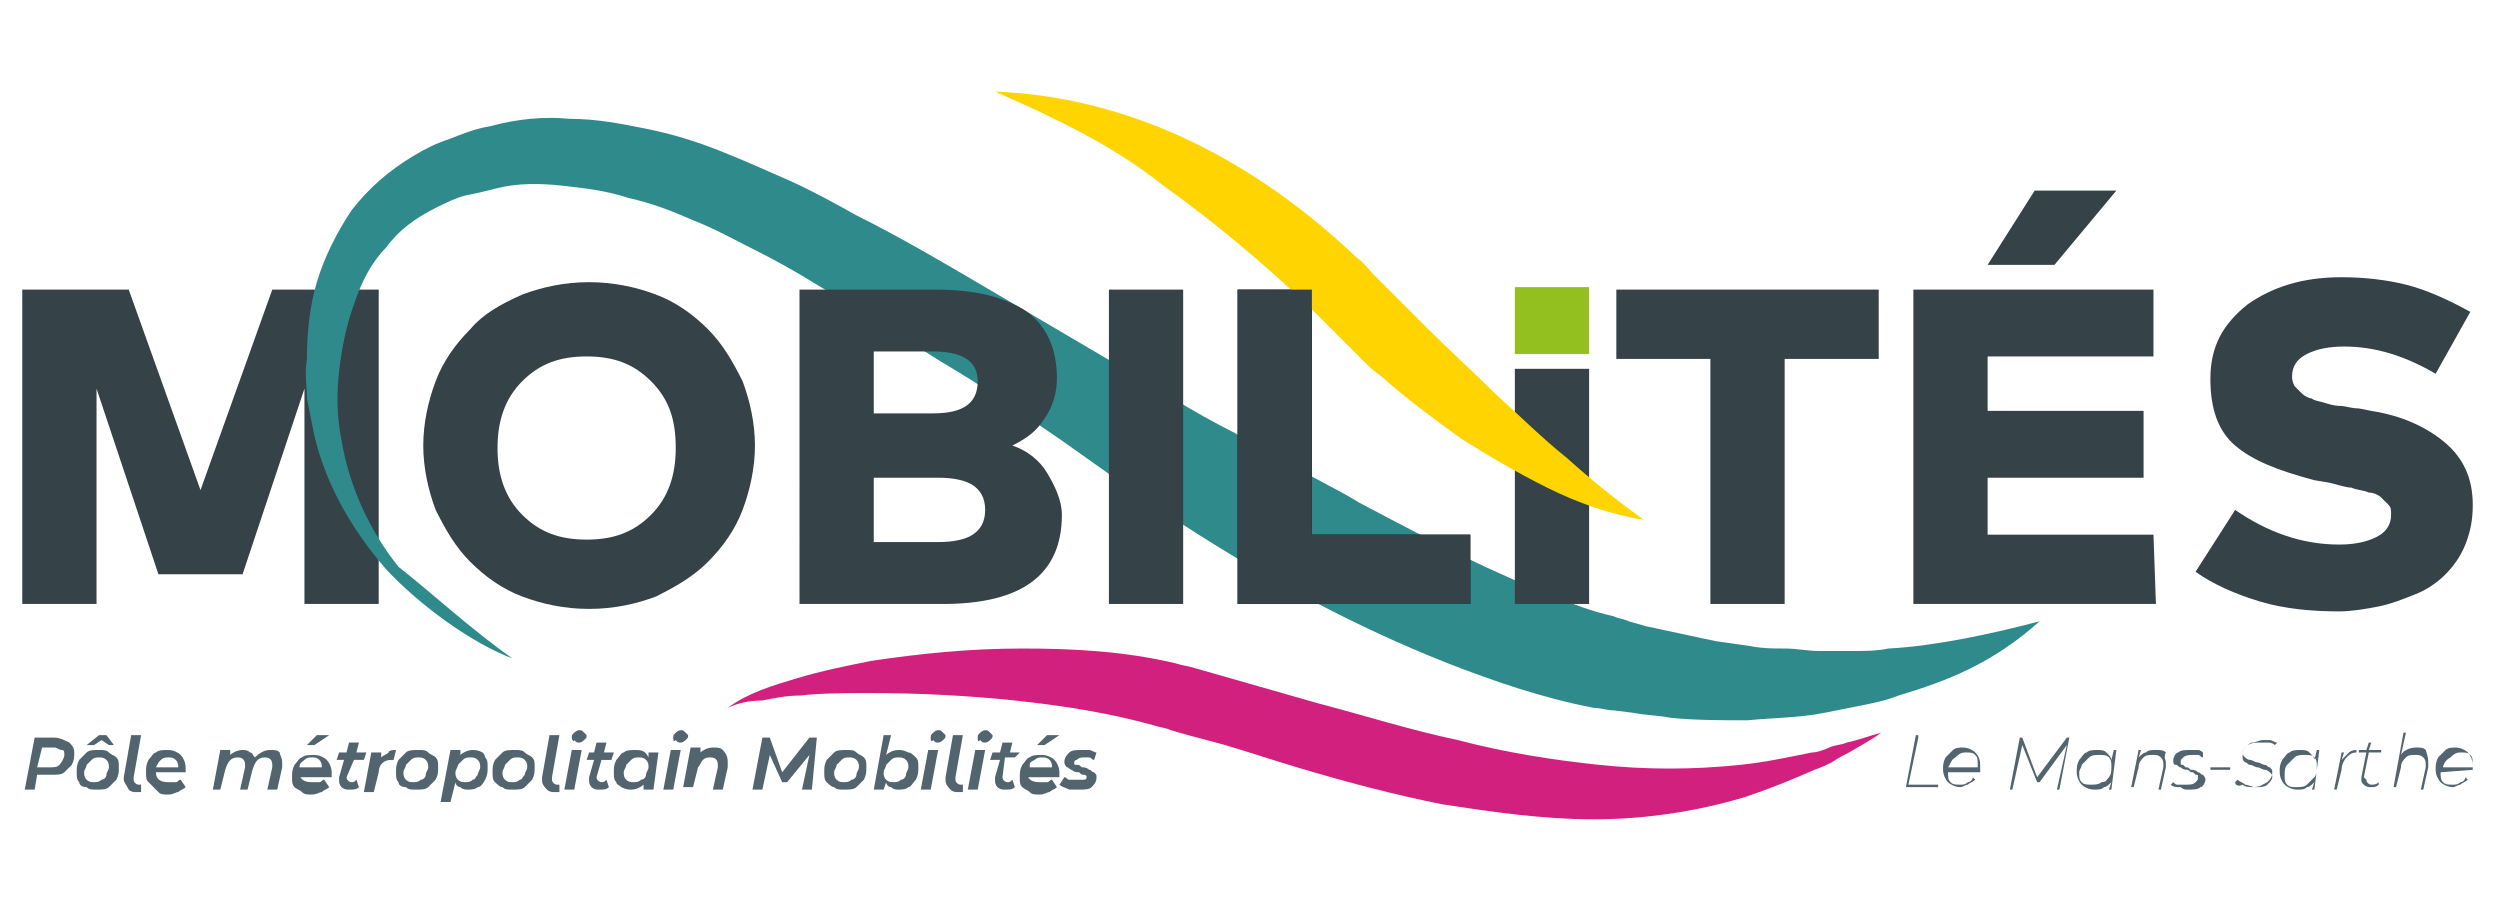<?xml version="1.0" encoding="utf-8"?>
<!-- Generator: Adobe Illustrator 27.3.1, SVG Export Plug-In . SVG Version: 6.00 Build 0)  -->
<svg version="1.1" id="Calque_1" xmlns="http://www.w3.org/2000/svg" xmlns:xlink="http://www.w3.org/1999/xlink" x="0px" y="0px"
	 viewBox="0 0 101 37" style="enable-background:new 0 0 101 37;" xml:space="preserve">
<style type="text/css">
	.st0{fill:#354248;}
	.st1{fill:#2F8A8C;}
	.st2{fill:#D2207E;}
	.st3{fill:#FFD400;}
	.st4{fill:#93C01F;}
	.st5{fill:#52646D;}
</style>
<g>
	<path class="st0" d="M15.3,24.4h-3v-8.7l-2.5,7.5H6.4l-2.5-7.5v8.7h-3V11.7h4.3l2.9,8.1l2.9-8.1h4.3L15.3,24.4L15.3,24.4z"/>
	<path class="st1" d="M20.7,26.6C19.1,26,17,24.5,15.6,23c-1.3-1.5-2.4-3.3-2.9-5.4c-0.1-0.5-0.2-1-0.3-1.5c0-0.5-0.1-1,0-1.6
		c0-1,0.1-2.1,0.4-3.1c0.3-1,0.8-2,1.4-2.9c0.7-0.9,1.5-1.6,2.5-2.2c0.5-0.3,0.9-0.5,1.5-0.7c0.5-0.2,1-0.4,1.6-0.5
		C20.9,4.8,22,4.7,23,4.8c1.1,0,2.1,0.2,3.1,0.4s2,0.5,3,0.9c1,0.4,1.9,0.8,2.8,1.2c0.9,0.4,1.8,0.9,2.7,1.4
		c1.8,0.9,3.5,1.9,5.2,2.9c1.7,1,3.4,2,5.1,3l2.5,1.5c0.8,0.5,1.7,1,2.5,1.4c0.8,0.5,1.7,0.9,2.5,1.4c0.8,0.5,1.7,0.9,2.5,1.4
		c1.7,0.9,3.4,1.8,5.1,2.6c0.9,0.4,1.7,0.8,2.6,1.1c0.9,0.4,1.7,0.7,2.6,0.9c0.2,0.1,0.4,0.1,0.6,0.2l0.7,0.2
		c0.5,0.1,0.9,0.2,1.4,0.3c0.5,0.1,0.9,0.2,1.4,0.3l0.7,0.1l0.7,0.1c0.5,0.1,0.9,0.1,1.4,0.1c0.5,0,0.9,0.1,1.4,0.1
		c0.5,0,0.9,0,1.4,0c0.5,0,0.9,0,1.4-0.1c1.9-0.1,4.2-0.6,6.1-1.1l0,0c-1.9,1.7-3.7,2.4-5.7,3c-0.5,0.2-1,0.3-1.5,0.4
		c-0.5,0.1-1,0.2-1.5,0.3c-1,0.2-2.1,0.2-3.1,0.3c-1,0-2.1,0-3.1-0.1c-0.5-0.1-1-0.1-1.5-0.2l-0.8-0.1c-0.3,0-0.5-0.1-0.8-0.1
		c-2.1-0.4-4.1-1.1-5.9-1.8c-3.8-1.5-7.3-3.4-10.7-5.6c-0.8-0.5-1.7-1.1-2.5-1.7l-2.4-1.7c-1.6-1.1-3.2-2.2-4.9-3.2
		c-1.6-1-3.3-2.1-5-3.1c-0.8-0.5-1.7-1-2.5-1.4c-0.8-0.4-1.7-0.9-2.5-1.2c-0.9-0.4-1.7-0.7-2.6-0.9c-0.9-0.3-1.8-0.4-2.7-0.5
		c-0.9-0.1-1.8-0.1-2.6,0.1c-0.4,0.1-0.8,0.2-1.3,0.3c-0.4,0.1-0.8,0.3-1.2,0.5c-0.8,0.4-1.5,0.9-2,1.6c-0.6,0.6-1,1.4-1.3,2.3
		c-0.3,0.8-0.5,1.8-0.6,2.7c-0.1,0.9-0.1,1.8,0.1,2.8c0.3,1.8,1.1,3.6,2.3,5.1C17.5,24,19,25.4,20.7,26.6L20.7,26.6z"/>
	<path class="st0" d="M64.2,24.4h-3v-9.5h3V24.4z"/>
	<path d="M59.5,24.4h-9.5V11.7h3v9.9h6.4V24.4z"/>
	<path class="st2" d="M29.4,28.6c0.8-0.6,1.8-0.9,2.8-1.2c1-0.3,2-0.5,3-0.7c2-0.3,4-0.5,6.1-0.5c2,0,4.1,0.1,6.2,0.6
		c0.3,0.1,0.5,0.1,0.8,0.2l0.7,0.2l1.4,0.4l2.8,0.8c1.9,0.5,3.8,1.1,5.7,1.5c1.9,0.5,3.8,0.8,5.7,1c1.9,0.2,3.8,0.2,5.7,0
		c1-0.1,1.9-0.3,2.9-0.5c0.2,0,0.5-0.1,0.7-0.2c0.2-0.1,0.5-0.1,0.7-0.2c0.5-0.1,1-0.3,1.4-0.4c-0.4,0.3-0.8,0.5-1.3,0.8
		c-0.2,0.1-0.4,0.2-0.7,0.4c-0.2,0.1-0.4,0.2-0.7,0.3c-0.9,0.4-1.9,0.8-2.8,1.1c-2,0.6-4.1,0.9-6.1,0.9c-2.1,0-4.1-0.3-6.1-0.6
		c-2-0.4-3.9-0.9-5.9-1.5c-1-0.3-1.9-0.6-2.9-0.9L48,29.7l-0.7-0.2c-0.2-0.1-0.4-0.1-0.7-0.2c-1.8-0.5-3.7-0.8-5.6-1
		c-1.9-0.2-3.9-0.3-5.8-0.3c-1,0-2,0-2.9,0.1c-0.5,0-1,0.1-1.5,0.2C30.3,28.3,29.8,28.4,29.4,28.6z"/>
	<path class="st3" d="M40.2,3.7c2.7,0.1,5.4,0.8,7.9,2c2.5,1.2,4.7,2.8,6.7,4.7c0.3,0.2,0.5,0.5,0.7,0.7c0.2,0.2,0.5,0.5,0.7,0.7
		l1.4,1.4c0.9,0.9,1.9,1.8,2.8,2.7c1,0.9,1.9,1.8,2.9,2.6c1,0.9,2,1.7,3.1,2.5c-1.3-0.2-2.7-0.7-3.9-1.3c-1.2-0.6-2.4-1.3-3.5-2
		c-1.1-0.8-2.2-1.6-3.2-2.5c-0.3-0.2-0.5-0.4-0.8-0.7c-0.2-0.2-0.5-0.5-0.7-0.7c-0.2-0.2-0.5-0.5-0.7-0.7c-0.2-0.2-0.5-0.5-0.7-0.7
		c-1.9-1.8-3.8-3.4-5.9-4.9C45,5.9,42.7,4.8,40.2,3.7z"/>
	<path class="st0" d="M98.4,15.1C97.2,14.4,96,14,94.7,14c-0.6,0-1.1,0.1-1.5,0.3s-0.6,0.5-0.6,0.9c0,0.1,0,0.2,0.1,0.4
		c0.1,0.1,0.2,0.2,0.3,0.3c0.1,0.1,0.3,0.2,0.4,0.2c0.1,0.1,0.3,0.1,0.6,0.2c0.3,0.1,0.5,0.1,0.6,0.1c0.1,0,0.4,0.1,0.7,0.1l0.5,0.1
		c1.3,0.2,2.3,0.7,3,1.3c0.7,0.6,1.1,1.4,1.1,2.5c0,0.6-0.1,1.1-0.3,1.6c-0.2,0.5-0.5,0.9-0.8,1.2c-0.3,0.3-0.7,0.6-1.2,0.8
		c-0.5,0.2-1,0.4-1.5,0.5c-0.5,0.1-1.1,0.2-1.6,0.2c-1.1,0-2.2-0.1-3.2-0.4c-1-0.3-1.9-0.7-2.6-1.2l1.6-2.5c1.3,0.9,2.7,1.4,4.2,1.4
		c0.6,0,1.1-0.1,1.5-0.3s0.6-0.5,0.6-0.9c0-0.2,0-0.3-0.1-0.4c-0.1-0.1-0.2-0.2-0.3-0.3c-0.1-0.1-0.3-0.2-0.5-0.2
		c-0.2-0.1-0.5-0.1-0.7-0.2c-0.2,0-0.5-0.1-0.9-0.2l-0.6-0.1C92,19,91,18.6,90.3,18c-0.7-0.6-1-1.5-1-2.7c0-1.3,0.5-2.2,1.5-3
		c1-0.7,2.2-1.1,3.8-1.1c0.9,0,1.8,0.1,2.6,0.3c0.8,0.2,1.7,0.6,2.6,1.1L98.4,15.1z"/>
	<path class="st0" d="M21.1,11.9c0.8-0.3,1.7-0.5,2.7-0.5c1,0,1.9,0.2,2.7,0.5c0.8,0.3,1.5,0.8,2.1,1.4c0.6,0.6,1,1.3,1.4,2.1
		c0.3,0.8,0.5,1.7,0.5,2.6c0,0.9-0.2,1.8-0.5,2.6c-0.3,0.8-0.8,1.5-1.4,2.1c-0.6,0.6-1.3,1-2.1,1.4c-0.8,0.3-1.7,0.5-2.7,0.5
		c-1,0-1.9-0.2-2.7-0.5c-0.8-0.3-1.5-0.8-2.1-1.4c-0.6-0.6-1-1.3-1.4-2.1c-0.3-0.8-0.5-1.7-0.5-2.6c0-0.9,0.2-1.8,0.5-2.6
		c0.3-0.8,0.8-1.5,1.4-2.1C19.5,12.7,20.2,12.3,21.1,11.9z M26.3,15.4c-0.7-0.7-1.5-1-2.6-1s-1.9,0.3-2.6,1c-0.7,0.7-1,1.6-1,2.7
		c0,1.1,0.3,2,1,2.7c0.7,0.7,1.5,1,2.6,1s1.9-0.3,2.6-1c0.7-0.7,1-1.6,1-2.7C27.3,16.9,27,16.1,26.3,15.4z"/>
	<path class="st0" d="M75.9,14.5h-3.8v9.9h-3v-9.9h-3.8v-2.8h10.6L75.9,14.5L75.9,14.5z"/>
	<path class="st0" d="M87.1,24.4h-9.8V11.7H87v2.7h-6.7v2.2h6.3v2.7h-6.3v2.3h6.7L87.1,24.4L87.1,24.4z M80.3,10.7l1.9-3h3.3l-2.5,3
		H80.3z"/>
	<path class="st0" d="M37.8,11.7c1.6,0,2.8,0.3,3.7,0.9c0.8,0.6,1.2,1.5,1.2,2.7c0,0.6-0.2,1.2-0.5,1.6c-0.3,0.5-0.7,0.8-1.3,1.1
		c0.6,0.2,1.1,0.6,1.4,1.1s0.6,1.1,0.6,1.7c0,1.2-0.4,2.1-1.2,2.7c-0.8,0.6-2,0.9-3.6,0.9h-5.8V11.7H37.8z M35.3,14.2v2.5h2.4
		c1.2,0,1.8-0.4,1.8-1.3c0-0.8-0.6-1.2-1.8-1.2L35.3,14.2L35.3,14.2z M35.3,19.3v2.6h2.6c0.6,0,1.1-0.1,1.4-0.3
		c0.3-0.2,0.5-0.5,0.5-1c0-0.5-0.2-0.8-0.5-1c-0.3-0.2-0.8-0.3-1.4-0.3L35.3,19.3L35.3,19.3z"/>
	<path class="st0" d="M59.5,24.4h-9.5V11.7h3v9.9h6.4V24.4z"/>
	<path class="st0" d="M47.8,24.4h-3V11.7h3V24.4z"/>
	<path class="st4" d="M64.2,14.3h-3v-2.7h3V14.3z"/>
	<g>
		<path class="st5" d="M3,30.4c0,0.2,0,0.3-0.1,0.5c-0.1,0.1-0.2,0.2-0.3,0.3c-0.1,0.1-0.3,0.1-0.5,0.1H1.5l-0.1,0.6H1l0.4-2.1h0.8
			c0.2,0,0.4,0.1,0.6,0.2C2.9,30.1,3,30.2,3,30.4z M2.6,30.5c0-0.1,0-0.2-0.1-0.2s-0.2-0.1-0.3-0.1H1.7L1.5,31H2
			c0.2,0,0.3,0,0.4-0.1C2.5,30.8,2.6,30.6,2.6,30.5z"/>
		<path class="st5" d="M3.2,31.6c-0.1-0.1-0.1-0.2-0.1-0.4c0-0.2,0-0.3,0.1-0.5c0.1-0.1,0.2-0.2,0.3-0.3c0.1-0.1,0.3-0.1,0.5-0.1
			c0.2,0,0.3,0,0.4,0.1c0.1,0.1,0.2,0.1,0.3,0.2c0.1,0.1,0.1,0.2,0.1,0.4c0,0.2,0,0.3-0.1,0.5c-0.1,0.1-0.2,0.2-0.3,0.3
			c-0.1,0.1-0.3,0.1-0.5,0.1c-0.2,0-0.3,0-0.4-0.1C3.3,31.8,3.2,31.7,3.2,31.6z M4.3,31.3c0-0.1,0.1-0.2,0.1-0.3
			c0-0.1,0-0.2-0.1-0.3c-0.1-0.1-0.2-0.1-0.3-0.1c-0.1,0-0.2,0-0.3,0.1c-0.1,0.1-0.1,0.1-0.2,0.2c0,0.1-0.1,0.2-0.1,0.3
			c0,0.1,0,0.2,0.1,0.3c0.1,0.1,0.2,0.1,0.3,0.1c0.1,0,0.2,0,0.3-0.1C4.2,31.5,4.3,31.4,4.3,31.3z M4.1,29.9l-0.3,0.2H3.5L4,29.7
			h0.3l0.3,0.4H4.4L4.1,29.9z"/>
		<path class="st5" d="M5,31.5c0,0,0-0.1,0-0.1l0.3-1.7h0.4l-0.3,1.7c0,0,0,0,0,0.1c0,0.1,0.1,0.2,0.2,0.2c0,0,0.1,0,0.1,0l0,0.3
			c-0.1,0-0.1,0-0.2,0c-0.1,0-0.2,0-0.3-0.1C5.1,31.7,5,31.6,5,31.5z"/>
		<path class="st5" d="M6.3,31.2c0,0.3,0.2,0.4,0.5,0.4c0.1,0,0.2,0,0.3,0s0.1-0.1,0.2-0.1l0.2,0.3c-0.1,0.1-0.2,0.1-0.3,0.2
			c-0.1,0-0.2,0.1-0.4,0.1c-0.2,0-0.3,0-0.4-0.1S6.1,31.7,6,31.6c-0.1-0.1-0.1-0.2-0.1-0.4c0-0.2,0-0.3,0.1-0.5
			c0.1-0.1,0.2-0.3,0.3-0.3c0.1-0.1,0.3-0.1,0.5-0.1c0.2,0,0.4,0.1,0.5,0.2c0.1,0.1,0.2,0.3,0.2,0.5c0,0.1,0,0.2,0,0.2H6.3z M6.3,31
			h0.9c0-0.1,0-0.2-0.1-0.3c-0.1-0.1-0.2-0.1-0.3-0.1s-0.2,0-0.3,0.1C6.4,30.8,6.4,30.8,6.3,31z"/>
		<path class="st5" d="M11.4,30.8c0,0.1,0,0.1,0,0.2l-0.2,0.9h-0.4L11,31c0,0,0-0.1,0-0.1c0-0.2-0.1-0.3-0.3-0.3
			c-0.3,0-0.4,0.2-0.5,0.5l-0.2,0.8H9.7L9.9,31c0,0,0-0.1,0-0.1c0-0.2-0.1-0.3-0.3-0.3c-0.3,0-0.4,0.2-0.5,0.5l-0.2,0.8H8.6l0.3-1.6
			h0.4l0,0.2c0.1-0.1,0.3-0.2,0.5-0.2c0.1,0,0.2,0,0.3,0.1c0.1,0,0.1,0.1,0.2,0.2c0.2-0.2,0.4-0.3,0.6-0.3c0.2,0,0.3,0,0.4,0.1
			C11.3,30.5,11.4,30.6,11.4,30.8z"/>
		<path class="st5" d="M12.1,31.2c0,0.3,0.2,0.4,0.5,0.4c0.1,0,0.2,0,0.3,0s0.1-0.1,0.2-0.1l0.2,0.3c-0.1,0.1-0.2,0.1-0.3,0.2
			c-0.1,0-0.2,0.1-0.4,0.1c-0.2,0-0.3,0-0.4-0.1c-0.1-0.1-0.2-0.1-0.3-0.2c-0.1-0.1-0.1-0.2-0.1-0.4c0-0.2,0-0.3,0.1-0.5
			c0.1-0.1,0.2-0.3,0.3-0.3c0.1-0.1,0.3-0.1,0.5-0.1c0.2,0,0.4,0.1,0.5,0.2c0.1,0.1,0.2,0.3,0.2,0.5c0,0.1,0,0.2,0,0.2H12.1z
			 M12.1,31H13c0-0.1,0-0.2-0.1-0.3c-0.1-0.1-0.2-0.1-0.3-0.1s-0.2,0-0.3,0.1C12.2,30.8,12.1,30.8,12.1,31z M13.3,29.7l-0.6,0.4
			h-0.3l0.4-0.4H13.3z"/>
		<path class="st5" d="M14,31.4c0,0.1,0.1,0.2,0.2,0.2c0.1,0,0.1,0,0.2-0.1l0.1,0.3c-0.1,0.1-0.2,0.1-0.4,0.1c-0.1,0-0.2,0-0.3-0.1
			c-0.1-0.1-0.1-0.2-0.1-0.3c0,0,0-0.1,0-0.1l0.2-0.7h-0.3l0.1-0.3h0.3l0.1-0.4h0.4l-0.1,0.4h0.4l-0.1,0.3h-0.4L14,31.4
			C14,31.4,14,31.4,14,31.4z"/>
		<path class="st5" d="M16,30.3l-0.1,0.4c0,0-0.1,0-0.1,0c-0.3,0-0.5,0.2-0.5,0.5l-0.2,0.8h-0.4l0.3-1.6h0.4l0,0.2
			c0.1-0.1,0.2-0.1,0.3-0.2C15.7,30.3,15.9,30.3,16,30.3z"/>
		<path class="st5" d="M16.1,31.6C16,31.5,16,31.4,16,31.2c0-0.2,0-0.3,0.1-0.5c0.1-0.1,0.2-0.2,0.3-0.3c0.1-0.1,0.3-0.1,0.5-0.1
			c0.2,0,0.3,0,0.4,0.1c0.1,0.1,0.2,0.1,0.3,0.2c0.1,0.1,0.1,0.2,0.1,0.4c0,0.2,0,0.3-0.1,0.5c-0.1,0.1-0.2,0.2-0.3,0.3
			c-0.1,0.1-0.3,0.1-0.5,0.1c-0.2,0-0.3,0-0.4-0.1C16.2,31.8,16.1,31.7,16.1,31.6z M17.2,31.3c0-0.1,0.1-0.2,0.1-0.3
			c0-0.1,0-0.2-0.1-0.3c-0.1-0.1-0.2-0.1-0.3-0.1c-0.1,0-0.2,0-0.3,0.1c-0.1,0.1-0.1,0.1-0.2,0.2c0,0.1-0.1,0.2-0.1,0.3
			c0,0.1,0,0.2,0.1,0.3c0.1,0.1,0.2,0.1,0.3,0.1c0.1,0,0.2,0,0.3-0.1C17.1,31.5,17.2,31.4,17.2,31.3z"/>
		<path class="st5" d="M19.6,30.6c0.1,0.1,0.1,0.2,0.1,0.4c0,0.2,0,0.3-0.1,0.5s-0.2,0.3-0.3,0.3c-0.1,0.1-0.3,0.1-0.4,0.1
			c-0.1,0-0.2,0-0.3-0.1c-0.1,0-0.2-0.1-0.2-0.2l-0.2,0.8h-0.4l0.4-2.1h0.4l0,0.2c0.1-0.1,0.3-0.2,0.5-0.2c0.1,0,0.2,0,0.4,0.1
			C19.5,30.4,19.6,30.5,19.6,30.6z M19.3,31.3c0-0.1,0.1-0.2,0.1-0.3c0-0.1,0-0.2-0.1-0.3c-0.1-0.1-0.2-0.1-0.3-0.1
			c-0.1,0-0.2,0-0.3,0.1c-0.1,0.1-0.1,0.1-0.2,0.2c0,0.1-0.1,0.2-0.1,0.3c0,0.1,0,0.2,0.1,0.3c0.1,0.1,0.2,0.1,0.3,0.1
			c0.1,0,0.2,0,0.3-0.1C19.2,31.5,19.2,31.4,19.3,31.3z"/>
		<path class="st5" d="M20,31.6c-0.1-0.1-0.1-0.2-0.1-0.4c0-0.2,0-0.3,0.1-0.5c0.1-0.1,0.2-0.2,0.3-0.3c0.1-0.1,0.3-0.1,0.5-0.1
			c0.2,0,0.3,0,0.4,0.1c0.1,0.1,0.2,0.1,0.3,0.2c0.1,0.1,0.1,0.2,0.1,0.4c0,0.2,0,0.3-0.1,0.5c-0.1,0.1-0.2,0.2-0.3,0.3
			c-0.1,0.1-0.3,0.1-0.5,0.1c-0.2,0-0.3,0-0.4-0.1C20.2,31.8,20.1,31.7,20,31.6z M21.2,31.3c0-0.1,0.1-0.2,0.1-0.3
			c0-0.1,0-0.2-0.1-0.3c-0.1-0.1-0.2-0.1-0.3-0.1c-0.1,0-0.2,0-0.3,0.1c-0.1,0.1-0.1,0.1-0.2,0.2c0,0.1-0.1,0.2-0.1,0.3
			c0,0.1,0,0.2,0.1,0.3c0.1,0.1,0.2,0.1,0.3,0.1c0.1,0,0.2,0,0.3-0.1C21.1,31.5,21.1,31.4,21.2,31.3z"/>
		<path class="st5" d="M21.9,31.5c0,0,0-0.1,0-0.1l0.3-1.7h0.4l-0.3,1.7c0,0,0,0,0,0.1c0,0.1,0.1,0.2,0.2,0.2c0,0,0.1,0,0.1,0l0,0.3
			c-0.1,0-0.1,0-0.2,0c-0.1,0-0.2,0-0.3-0.1C21.9,31.7,21.9,31.6,21.9,31.5z"/>
		<path class="st5" d="M23.5,30.3l-0.3,1.6h-0.4l0.3-1.6H23.5z M23.1,29.8c0-0.1,0-0.1,0.1-0.2c0,0,0.1-0.1,0.2-0.1
			c0.1,0,0.1,0,0.2,0.1c0,0,0.1,0.1,0.1,0.1c0,0.1,0,0.1-0.1,0.2c0,0-0.1,0.1-0.2,0.1c-0.1,0-0.1,0-0.2-0.1
			C23.2,30,23.1,29.9,23.1,29.8z"/>
		<path class="st5" d="M24.1,31.4c0,0.1,0.1,0.2,0.2,0.2c0.1,0,0.1,0,0.2-0.1l0.1,0.3c-0.1,0.1-0.2,0.1-0.4,0.1
			c-0.1,0-0.2,0-0.3-0.1c-0.1-0.1-0.1-0.2-0.1-0.3c0,0,0-0.1,0-0.1l0.2-0.7h-0.3l0.1-0.3H24l0.1-0.4h0.4l-0.1,0.4h0.4l-0.1,0.3h-0.4
			L24.1,31.4C24.1,31.4,24.1,31.4,24.1,31.4z"/>
		<path class="st5" d="M26.4,31.9H26l0-0.2c-0.1,0.1-0.3,0.2-0.5,0.2c-0.1,0-0.2,0-0.4-0.1c-0.1-0.1-0.2-0.1-0.2-0.2
			c-0.1-0.1-0.1-0.2-0.1-0.4c0-0.2,0-0.3,0.1-0.5c0.1-0.1,0.2-0.3,0.3-0.3c0.1-0.1,0.3-0.1,0.5-0.1c0.3,0,0.4,0.1,0.5,0.3l0-0.2h0.4
			L26.4,31.9z M26.1,31.3c0-0.1,0.1-0.2,0.1-0.3c0-0.1,0-0.2-0.1-0.3c-0.1-0.1-0.2-0.1-0.3-0.1c-0.1,0-0.2,0-0.3,0.1
			c-0.1,0.1-0.1,0.1-0.2,0.2c0,0.1-0.1,0.2-0.1,0.3c0,0.1,0,0.2,0.1,0.3c0.1,0.1,0.2,0.1,0.3,0.1c0.1,0,0.2,0,0.3-0.1
			C26,31.5,26.1,31.4,26.1,31.3z"/>
		<path class="st5" d="M27.5,30.3l-0.3,1.6h-0.4l0.3-1.6H27.5z M27.2,29.8c0-0.1,0-0.1,0.1-0.2c0,0,0.1-0.1,0.2-0.1
			c0.1,0,0.1,0,0.2,0.1c0,0,0.1,0.1,0.1,0.1c0,0.1,0,0.1-0.1,0.2c0,0-0.1,0.1-0.2,0.1c-0.1,0-0.1,0-0.2-0.1
			C27.2,30,27.2,29.9,27.2,29.8z"/>
		<path class="st5" d="M29.4,30.8c0,0,0,0.1,0,0.2l-0.2,0.9h-0.4L29,31c0,0,0-0.1,0-0.1c0-0.2-0.1-0.3-0.3-0.3c-0.1,0-0.2,0-0.3,0.1
			c-0.1,0.1-0.1,0.2-0.2,0.3l-0.2,0.8h-0.4l0.3-1.6h0.4l0,0.2c0.1-0.1,0.3-0.2,0.5-0.2c0.2,0,0.3,0,0.4,0.1
			C29.4,30.5,29.4,30.7,29.4,30.8z"/>
		<path class="st5" d="M32.8,31.9h-0.4l0.3-1.4l-0.9,1.1h-0.2l-0.5-1.1l-0.3,1.4h-0.4l0.4-2.1h0.3l0.5,1.4l1.1-1.4h0.3L32.8,31.9z"
			/>
		<path class="st5" d="M33.4,31.6c-0.1-0.1-0.1-0.2-0.1-0.4c0-0.2,0-0.3,0.1-0.5c0.1-0.1,0.2-0.2,0.3-0.3c0.1-0.1,0.3-0.1,0.5-0.1
			c0.2,0,0.3,0,0.4,0.1c0.1,0.1,0.2,0.1,0.3,0.2c0.1,0.1,0.1,0.2,0.1,0.4c0,0.2,0,0.3-0.1,0.5c-0.1,0.1-0.2,0.2-0.3,0.3
			c-0.1,0.1-0.3,0.1-0.5,0.1c-0.2,0-0.3,0-0.4-0.1C33.6,31.8,33.5,31.7,33.4,31.6z M34.6,31.3c0-0.1,0.1-0.2,0.1-0.3
			c0-0.1,0-0.2-0.1-0.3c-0.1-0.1-0.2-0.1-0.3-0.1c-0.1,0-0.2,0-0.3,0.1c-0.1,0.1-0.1,0.1-0.2,0.2c0,0.1-0.1,0.2-0.1,0.3
			c0,0.1,0,0.2,0.1,0.3c0.1,0.1,0.2,0.1,0.3,0.1c0.1,0,0.2,0,0.3-0.1C34.5,31.5,34.6,31.4,34.6,31.3z"/>
		<path class="st5" d="M37,30.6c0.1,0.1,0.1,0.2,0.1,0.4c0,0.2,0,0.3-0.1,0.5c-0.1,0.1-0.2,0.3-0.3,0.3c-0.1,0.1-0.3,0.1-0.4,0.1
			c-0.1,0-0.2,0-0.3-0.1c-0.1,0-0.2-0.1-0.2-0.2l-0.1,0.3h-0.4l0.4-2.2H36l-0.2,0.8c0.1-0.1,0.3-0.2,0.5-0.2c0.1,0,0.2,0,0.4,0.1
			C36.8,30.4,36.9,30.5,37,30.6z M36.6,31.3c0-0.1,0.1-0.2,0.1-0.3c0-0.1,0-0.2-0.1-0.3c-0.1-0.1-0.2-0.1-0.3-0.1
			c-0.1,0-0.2,0-0.3,0.1c-0.1,0.1-0.1,0.1-0.2,0.2c0,0.1-0.1,0.2-0.1,0.3c0,0.1,0,0.2,0.1,0.3c0.1,0.1,0.2,0.1,0.3,0.1
			c0.1,0,0.2,0,0.3-0.1C36.5,31.5,36.6,31.4,36.6,31.3z"/>
		<path class="st5" d="M37.9,30.3l-0.3,1.6h-0.4l0.3-1.6H37.9z M37.6,29.8c0-0.1,0-0.1,0.1-0.2c0,0,0.1-0.1,0.2-0.1
			c0.1,0,0.1,0,0.2,0.1s0.1,0.1,0.1,0.1c0,0.1,0,0.1-0.1,0.2c0,0-0.1,0.1-0.2,0.1c-0.1,0-0.1,0-0.2-0.1C37.6,30,37.6,29.9,37.6,29.8
			z"/>
		<path class="st5" d="M38.2,31.5c0,0,0-0.1,0-0.1l0.3-1.7h0.4l-0.3,1.7c0,0,0,0,0,0.1c0,0.1,0.1,0.2,0.2,0.2c0,0,0.1,0,0.1,0l0,0.3
			c-0.1,0-0.1,0-0.2,0c-0.1,0-0.2,0-0.3-0.1C38.2,31.7,38.2,31.6,38.2,31.5z"/>
		<path class="st5" d="M39.8,30.3l-0.3,1.6h-0.4l0.3-1.6H39.8z M39.5,29.8c0-0.1,0-0.1,0.1-0.2c0,0,0.1-0.1,0.2-0.1
			c0.1,0,0.1,0,0.2,0.1s0.1,0.1,0.1,0.1c0,0.1,0,0.1-0.1,0.2c0,0-0.1,0.1-0.2,0.1c-0.1,0-0.1,0-0.2-0.1C39.5,30,39.5,29.9,39.5,29.8
			z"/>
		<path class="st5" d="M40.5,31.4c0,0.1,0.1,0.2,0.2,0.2c0.1,0,0.1,0,0.2-0.1l0.1,0.3c-0.1,0.1-0.2,0.1-0.4,0.1
			c-0.1,0-0.2,0-0.3-0.1c-0.1-0.1-0.1-0.2-0.1-0.3c0,0,0-0.1,0-0.1l0.2-0.7H40l0.1-0.3h0.3l0.1-0.4h0.4l-0.1,0.4h0.4L41,30.6h-0.4
			L40.5,31.4C40.5,31.4,40.5,31.4,40.5,31.4z"/>
		<path class="st5" d="M41.5,31.2c0,0.3,0.2,0.4,0.5,0.4c0.1,0,0.2,0,0.3,0c0.1,0,0.1-0.1,0.2-0.1l0.2,0.3c-0.1,0.1-0.2,0.1-0.3,0.2
			c-0.1,0-0.2,0.1-0.4,0.1c-0.2,0-0.3,0-0.4-0.1c-0.1-0.1-0.2-0.1-0.3-0.2c-0.1-0.1-0.1-0.2-0.1-0.4c0-0.2,0-0.3,0.1-0.5
			c0.1-0.1,0.2-0.3,0.3-0.3c0.1-0.1,0.3-0.1,0.5-0.1c0.2,0,0.4,0.1,0.5,0.2c0.1,0.1,0.2,0.3,0.2,0.5c0,0.1,0,0.2,0,0.2H41.5z
			 M41.6,31h0.9c0-0.1,0-0.2-0.1-0.3c-0.1-0.1-0.2-0.1-0.3-0.1c-0.1,0-0.2,0-0.3,0.1C41.6,30.8,41.6,30.8,41.6,31z M42.8,29.7
			l-0.6,0.4h-0.3l0.4-0.4H42.8z"/>
		<path class="st5" d="M42.8,31.7l0.2-0.3c0.1,0,0.1,0.1,0.2,0.1c0.1,0,0.2,0,0.3,0c0.1,0,0.2,0,0.3,0c0.1,0,0.1-0.1,0.1-0.1
			c0,0,0-0.1-0.1-0.1c-0.1,0-0.1,0-0.2-0.1c-0.1,0-0.2,0-0.3-0.1c-0.1,0-0.1-0.1-0.2-0.1C43.1,31,43,30.9,43,30.8
			c0-0.2,0.1-0.3,0.2-0.4c0.1-0.1,0.3-0.1,0.5-0.1c0.1,0,0.2,0,0.3,0c0.1,0,0.2,0.1,0.3,0.1l-0.1,0.3c-0.1,0-0.1-0.1-0.2-0.1
			s-0.2,0-0.2,0c-0.1,0-0.2,0-0.3,0.1c-0.1,0-0.1,0.1-0.1,0.1c0,0.1,0,0.1,0.1,0.1c0.1,0,0.1,0,0.2,0.1c0.1,0,0.2,0,0.3,0.1
			c0.1,0,0.1,0.1,0.2,0.1c0.1,0.1,0.1,0.1,0.1,0.2c0,0.2-0.1,0.3-0.2,0.4c-0.1,0.1-0.3,0.1-0.5,0.1c-0.1,0-0.3,0-0.4,0
			C43,31.8,42.9,31.8,42.8,31.7z"/>
	</g>
	<g>
		<path class="st5" d="M77.5,29.8l-0.4,1.9h1.2l0,0.1h-1.3l0.4-2.1H77.5z"/>
		<path class="st5" d="M78.7,31.2c0,0.2,0,0.3,0.1,0.4c0.1,0.1,0.2,0.1,0.4,0.1c0.1,0,0.2,0,0.3-0.1c0.1,0,0.2-0.1,0.2-0.2l0.1,0.1
			c-0.1,0.1-0.2,0.1-0.3,0.2c-0.1,0-0.2,0.1-0.3,0.1c-0.2,0-0.4-0.1-0.5-0.2c-0.1-0.1-0.2-0.3-0.2-0.5c0-0.2,0-0.3,0.1-0.5
			c0.1-0.1,0.2-0.2,0.3-0.3c0.1-0.1,0.3-0.1,0.4-0.1c0.2,0,0.4,0.1,0.5,0.2C80,30.6,80,30.8,80,31c0,0,0,0.1,0,0.2L78.7,31.2
			C78.7,31.2,78.7,31.2,78.7,31.2z M78.7,31h1.2c0,0,0,0,0-0.1c0-0.2,0-0.3-0.1-0.4c-0.1-0.1-0.2-0.1-0.4-0.1
			c-0.2,0-0.3,0.1-0.4,0.2C78.8,30.7,78.8,30.9,78.7,31z"/>
		<path class="st5" d="M83.2,31.9h-0.1l0.4-1.8l-1.1,1.5h-0.1l-0.6-1.5l-0.4,1.8h-0.1l0.4-2.1h0.1l0.6,1.6l1.2-1.6h0.1L83.2,31.9z"
			/>
		<path class="st5" d="M85.3,31.9h-0.1l0.1-0.3c-0.1,0.1-0.2,0.2-0.3,0.2c-0.1,0.1-0.2,0.1-0.4,0.1c-0.2,0-0.4-0.1-0.5-0.2
			c-0.1-0.1-0.2-0.3-0.2-0.5c0-0.2,0-0.3,0.1-0.5c0.1-0.1,0.2-0.3,0.3-0.3c0.1-0.1,0.3-0.1,0.4-0.1c0.2,0,0.3,0,0.4,0.1
			c0.1,0.1,0.2,0.2,0.2,0.3l0.1-0.4h0.1L85.3,31.9z M85.2,31.4c0.1-0.1,0.1-0.3,0.1-0.4c0-0.2,0-0.3-0.1-0.4
			c-0.1-0.1-0.2-0.1-0.4-0.1c-0.1,0-0.3,0-0.4,0.1c-0.1,0.1-0.2,0.2-0.3,0.3C84.1,31,84,31.1,84,31.2c0,0.2,0,0.3,0.1,0.4
			c0.1,0.1,0.2,0.1,0.4,0.1c0.1,0,0.3,0,0.4-0.1C85.1,31.6,85.1,31.5,85.2,31.4z"/>
		<path class="st5" d="M87.5,30.8c0,0.1,0,0.1,0,0.2l-0.2,0.9h-0.1l0.2-0.9c0,0,0-0.1,0-0.1c0-0.1,0-0.2-0.1-0.3
			c-0.1-0.1-0.2-0.1-0.3-0.1c-0.2,0-0.3,0-0.4,0.1c-0.1,0.1-0.2,0.2-0.2,0.4l-0.2,0.8h-0.1l0.3-1.5h0.1l-0.1,0.3
			c0.1-0.1,0.2-0.2,0.3-0.2c0.1-0.1,0.2-0.1,0.4-0.1c0.2,0,0.3,0,0.4,0.1C87.4,30.6,87.5,30.7,87.5,30.8z"/>
		<path class="st5" d="M87.7,31.7l0.1-0.1c0.1,0.1,0.1,0.1,0.2,0.1c0.1,0,0.2,0,0.3,0c0.2,0,0.3,0,0.4-0.1c0.1-0.1,0.1-0.1,0.1-0.2
			c0-0.1,0-0.1-0.1-0.1c0,0-0.1-0.1-0.1-0.1c-0.1,0-0.1,0-0.2-0.1c-0.1,0-0.2,0-0.3-0.1c-0.1,0-0.1-0.1-0.2-0.1s-0.1-0.1-0.1-0.2
			c0-0.1,0.1-0.3,0.2-0.3c0.1-0.1,0.3-0.1,0.5-0.1c0.1,0,0.2,0,0.3,0c0.1,0,0.2,0.1,0.2,0.1L89,30.6c-0.1,0-0.1-0.1-0.2-0.1
			c-0.1,0-0.2,0-0.2,0c-0.1,0-0.3,0-0.4,0.1c-0.1,0.1-0.1,0.1-0.1,0.2c0,0.1,0,0.1,0.1,0.1c0,0,0.1,0.1,0.1,0.1c0.1,0,0.1,0,0.2,0.1
			c0.1,0,0.2,0,0.3,0.1c0.1,0,0.1,0.1,0.2,0.1c0,0,0.1,0.1,0.1,0.2c0,0.1-0.1,0.3-0.2,0.3c-0.1,0.1-0.3,0.1-0.5,0.1
			c-0.1,0-0.2,0-0.3-0.1C87.9,31.8,87.8,31.8,87.7,31.7z"/>
		<path class="st5" d="M90.1,31l0,0.1h-0.8l0-0.1H90.1z"/>
		<path class="st5" d="M90.3,31.6l0.1-0.1c0.1,0.1,0.2,0.1,0.3,0.2c0.1,0,0.3,0.1,0.4,0.1c0.2,0,0.4,0,0.5-0.1
			c0.1-0.1,0.2-0.2,0.2-0.3c0-0.1,0-0.1-0.1-0.2c0,0-0.1-0.1-0.2-0.1c-0.1,0-0.2-0.1-0.3-0.1c-0.1,0-0.2-0.1-0.3-0.1
			c-0.1,0-0.1-0.1-0.2-0.1c-0.1-0.1-0.1-0.1-0.1-0.3c0-0.1,0-0.2,0.1-0.3c0.1-0.1,0.2-0.2,0.3-0.2c0.1,0,0.3-0.1,0.4-0.1
			c0.1,0,0.2,0,0.3,0c0.1,0,0.2,0.1,0.3,0.1l-0.1,0.1c-0.1-0.1-0.2-0.1-0.3-0.1c-0.1,0-0.2,0-0.3,0c-0.2,0-0.3,0-0.5,0.1
			c-0.1,0.1-0.2,0.2-0.2,0.3c0,0.1,0,0.1,0.1,0.2c0,0,0.1,0.1,0.2,0.1c0.1,0,0.2,0.1,0.3,0.1c0.1,0,0.2,0.1,0.3,0.1
			c0.1,0,0.1,0.1,0.2,0.1c0.1,0.1,0.1,0.1,0.1,0.2c0,0.2-0.1,0.3-0.2,0.4c-0.2,0.1-0.3,0.2-0.6,0.2c-0.1,0-0.3,0-0.4-0.1
			C90.4,31.8,90.3,31.7,90.3,31.6z"/>
		<path class="st5" d="M93.5,31.9h-0.1l0.1-0.3c-0.1,0.1-0.2,0.2-0.3,0.2c-0.1,0.1-0.2,0.1-0.4,0.1c-0.2,0-0.4-0.1-0.5-0.2
			c-0.1-0.1-0.2-0.3-0.2-0.5c0-0.2,0-0.3,0.1-0.5c0.1-0.1,0.2-0.3,0.3-0.3c0.1-0.1,0.3-0.1,0.4-0.1c0.2,0,0.3,0,0.4,0.1
			c0.1,0.1,0.2,0.2,0.2,0.3l0.1-0.4h0.1L93.5,31.9z M93.5,31.4c0.1-0.1,0.1-0.3,0.1-0.4c0-0.2,0-0.3-0.1-0.4
			c-0.1-0.1-0.2-0.1-0.4-0.1c-0.1,0-0.3,0-0.4,0.1c-0.1,0.1-0.2,0.2-0.3,0.3c-0.1,0.1-0.1,0.3-0.1,0.4c0,0.2,0,0.3,0.1,0.4
			c0.1,0.1,0.2,0.1,0.4,0.1c0.1,0,0.3,0,0.4-0.1C93.3,31.6,93.4,31.5,93.5,31.4z"/>
		<path class="st5" d="M95.2,30.3l0,0.1l0,0c-0.2,0-0.3,0.1-0.4,0.2c-0.1,0.1-0.2,0.3-0.2,0.5l-0.2,0.8h-0.1l0.3-1.5h0.1l-0.1,0.3
			c0.1-0.1,0.2-0.2,0.3-0.3C94.9,30.4,95,30.3,95.2,30.3z"/>
		<path class="st5" d="M95.6,31.5c0,0.1,0.1,0.2,0.2,0.2c0.1,0,0.2,0,0.3-0.1l0,0.1c-0.1,0.1-0.2,0.1-0.3,0.1c-0.1,0-0.2,0-0.3-0.1
			c-0.1-0.1-0.1-0.1-0.1-0.2c0,0,0-0.1,0-0.1l0.2-1h-0.3l0-0.1h0.3l0.1-0.3h0.1l-0.1,0.3h0.5l0,0.1h-0.5l-0.2,1
			C95.6,31.5,95.6,31.5,95.6,31.5z"/>
		<path class="st5" d="M98.1,30.8c0,0.1,0,0.1,0,0.2l-0.2,0.9h-0.1l0.2-0.9c0,0,0-0.1,0-0.1c0-0.1,0-0.2-0.1-0.3
			c-0.1-0.1-0.2-0.1-0.3-0.1c-0.2,0-0.3,0-0.4,0.1c-0.1,0.1-0.2,0.2-0.2,0.4l-0.2,0.8h-0.1l0.4-2.2h0.1l-0.2,0.9
			c0.1-0.2,0.4-0.3,0.6-0.3c0.2,0,0.3,0,0.4,0.1C98.1,30.6,98.1,30.7,98.1,30.8z"/>
		<path class="st5" d="M98.6,31.2c0,0.2,0,0.3,0.1,0.4c0.1,0.1,0.2,0.1,0.4,0.1c0.1,0,0.2,0,0.3-0.1c0.1,0,0.2-0.1,0.2-0.2l0.1,0.1
			c-0.1,0.1-0.2,0.1-0.3,0.2c-0.1,0-0.2,0.1-0.3,0.1c-0.2,0-0.4-0.1-0.5-0.2c-0.1-0.1-0.2-0.3-0.2-0.5c0-0.2,0-0.3,0.1-0.5
			c0.1-0.1,0.2-0.2,0.3-0.3c0.1-0.1,0.3-0.1,0.4-0.1c0.2,0,0.4,0.1,0.5,0.2c0.1,0.1,0.2,0.3,0.2,0.5c0,0,0,0.1,0,0.2L98.6,31.2
			C98.6,31.2,98.6,31.2,98.6,31.2z M98.7,31h1.2c0,0,0,0,0-0.1c0-0.2,0-0.3-0.1-0.4c-0.1-0.1-0.2-0.1-0.4-0.1
			c-0.2,0-0.3,0.1-0.4,0.2C98.8,30.7,98.7,30.9,98.7,31z"/>
	</g>
</g>
</svg>
